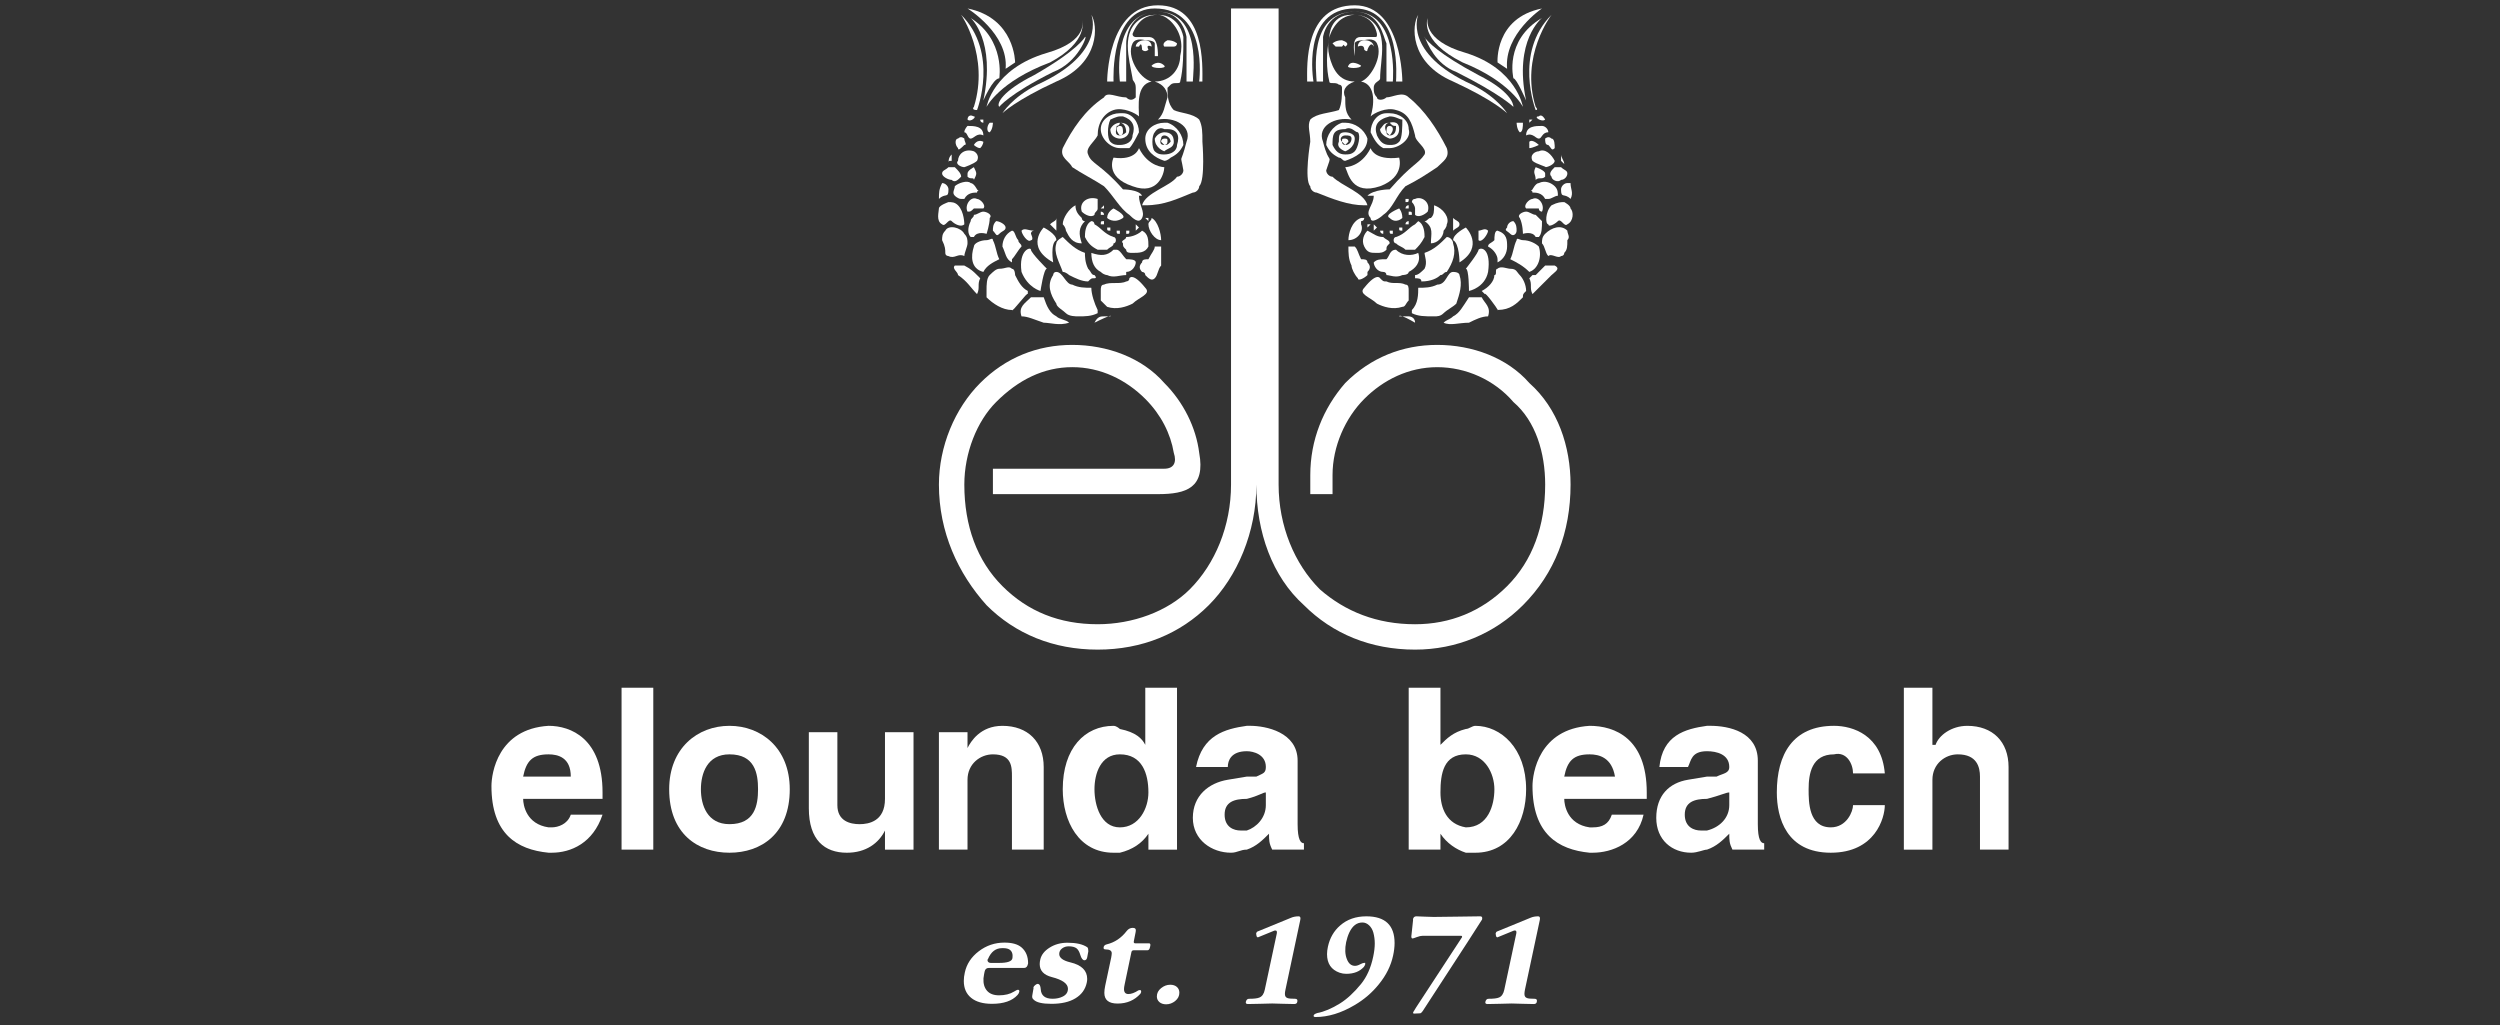 <?xml version="1.0" encoding="utf-8"?>
<!-- Generator: Adobe Illustrator 17.0.0, SVG Export Plug-In . SVG Version: 6.00 Build 0)  -->
<!DOCTYPE svg PUBLIC "-//W3C//DTD SVG 1.1//EN" "http://www.w3.org/Graphics/SVG/1.1/DTD/svg11.dtd">
<svg version="1.1" id="Layer_1" xmlns="http://www.w3.org/2000/svg" xmlns:xlink="http://www.w3.org/1999/xlink" x="0px" y="0px"
	 width="250px" height="102.5px" viewBox="0 0 250 102.5" enable-background="new 0 0 250 102.5" xml:space="preserve">
<rect x="0" y="0" width="250" height="102.5" fill="#333333" stroke="none"/>
<g>
	<path fill="#FFFFFF" d="M54.857,85.272h0.317c1.904,0,4.125-0.947,5.079-3.805h-3.174c-0.319,0.951-1.271,1.269-1.904,1.269h-0.317
		c-2.223-0.318-2.543-2.22-2.543-2.851h2.543h5.396v-0.642c0-5.397-3.174-6.661-5.396-6.661c-5.082,0.315-5.713,4.76-5.713,6.026
		C49.144,83.374,51.677,84.963,54.857,85.272z M54.857,75.435c0.95,0,2.221,0.319,2.221,2.224h-2.221h-2.543
		C52.634,76.068,53.268,75.435,54.857,75.435z"/>
	<rect x="62.156" y="68.773" fill="#FFFFFF" width="3.173" height="16.189"/>
	<path fill="#FFFFFF" d="M72.944,72.583c-3.171,0-6.026,2.219-6.026,6.344c0,4.446,2.854,6.345,6.026,6.345
		c3.177,0,6.032-1.899,6.032-6.345C78.975,74.801,76.121,72.583,72.944,72.583z M72.944,82.416c-2.222,0-2.854-1.904-2.854-3.489
		s0.632-3.492,2.854-3.492c2.542,0,2.86,1.907,2.86,3.492C75.804,80.513,75.485,82.416,72.944,82.416z"/>
	<path fill="#FFFFFF" d="M88.498,79.886c0,2.219-1.587,2.532-2.538,2.532c-0.953,0-2.223-0.313-2.223-1.901v-7.299h-2.854v7.614
		c0,3.176,1.584,4.441,3.804,4.441c1.905,0,3.179-0.947,3.811-2.22v1.911h2.854V73.217h-2.854L88.498,79.886L88.498,79.886z"/>
	<path fill="#FFFFFF" d="M93.891,73.217v11.745h2.86v-6.986c0-1.588,1.27-2.541,2.539-2.541c1.904,0,1.904,1.268,1.904,2.224v7.304
		h3.176v-8.259c0-2.536-1.589-4.12-4.127-4.12c-2.222,0-3.174,1.584-3.492,2.219v-1.584h-2.86
		C93.891,73.219,93.891,73.217,93.891,73.217z"/>
	<path fill="#FFFFFF" d="M114.528,74.486c-0.321-0.639-0.953-1.268-2.542-1.587c0,0-0.32-0.315-0.633-0.315
		c-2.86,0-5.078,2.219-5.078,6.344c0,3.178,1.582,6.345,5.078,6.345h0.633c1.268-0.31,2.22-0.947,2.855-1.901v1.592h2.86V68.772
		h-3.173C114.528,68.772,114.528,74.486,114.528,74.486z M111.986,82.737c-1.907,0-2.539-2.22-2.539-3.81
		c0-1.585,0.632-3.492,2.539-3.492c2.22,0,2.855,1.907,2.855,3.808C114.841,80.832,113.897,82.737,111.986,82.737z"/>
	<path fill="#FFFFFF" d="M125.637,77.659h-0.954l-1.903,0.316c-1.906,0.316-3.496,1.589-3.496,3.811
		c0,2.221,1.907,3.486,3.816,3.486c0.631,0,0.945-0.31,1.583-0.31c0.954-0.324,1.583-0.955,2.219-1.592c0,0.637,0,0.955,0.319,1.592
		h3.173v-0.637c-0.313,0-0.633-0.318-0.633-1.908v-6.351c0-2.852-3.176-3.485-4.761-3.485h-0.316
		c-2.221,0.315-4.443,0.948-5.08,4.12h3.177c0-0.636,0.32-1.579,1.903-1.579c0.635,0,1.901,0.311,1.901,1.579
		C126.584,77.342,126.266,77.342,125.637,77.659z M126.584,80.513c0,1.274-0.946,2.224-1.901,2.538h-0.638
		c-0.634,0-1.583-0.314-1.583-1.583s0.949-1.582,2.221-1.582c1.266-0.322,1.583-0.642,1.901-0.642V80.513z"/>
	<path fill="#FFFFFF" d="M140.869,68.772v16.191h3.176v-1.589c0.634,0.952,1.586,1.589,2.54,1.899h0.948
		c3.495,0,5.079-3.167,5.079-6.345c0-4.126-2.542-6.344-5.079-6.344c-0.317,0-0.636,0.315-0.948,0.315
		c-1.274,0.319-1.906,0.948-2.54,1.587v-5.714C144.045,68.772,140.869,68.772,140.869,68.772z M146.585,75.435
		c1.902,0,2.854,1.907,2.854,3.492c0,1.59-0.631,3.81-2.854,3.81c-1.906-0.318-2.54-1.905-2.54-3.493
		C144.045,77.342,144.36,75.435,146.585,75.435z"/>
	<path fill="#FFFFFF" d="M164.356,81.468h-3.174c-0.317,0.951-0.948,1.269-1.907,1.269h-0.315c-2.224-0.318-2.535-2.22-2.535-2.851
		h2.535h5.715v-0.642c0-5.397-3.176-6.661-5.715-6.661c-5.077,0.315-5.711,4.76-5.711,6.026c0,4.764,2.54,6.354,5.711,6.663h0.315
		C161.182,85.272,163.719,84.326,164.356,81.468z M158.959,75.435c0.954,0,2.223,0.319,2.539,2.224h-2.539h-2.535
		C156.736,76.068,157.375,75.435,158.959,75.435z"/>
	<path fill="#FFFFFF" d="M171.658,77.659h-0.956l-1.902,0.316c-1.904,0.316-3.174,1.589-3.174,3.811
		c0,2.221,1.587,3.486,3.493,3.486c0.637,0,1.266-0.31,1.583-0.31c0.956-0.324,1.593-0.955,2.226-1.592c0,0.637,0,0.955,0.314,1.592
		h3.177v-0.637c-0.321,0-0.637-0.318-0.637-1.908v-6.351c0-2.852-2.855-3.485-4.761-3.485h-0.32
		c-2.225,0.315-4.443,0.948-4.763,4.12h2.861c0.319-0.636,0.319-1.579,1.902-1.579c0.956,0,2.226,0.311,2.226,1.579
		C172.928,77.342,172.295,77.342,171.658,77.659z M172.928,80.513c0,1.274-0.951,2.224-2.226,2.538h-0.633
		c-0.632,0-1.592-0.314-1.592-1.583s0.959-1.582,2.225-1.582c1.275-0.322,1.906-0.642,2.226-0.642L172.928,80.513L172.928,80.513z"
		/>
	<path fill="#FFFFFF" d="M183.403,75.435c1.263-0.311,1.901,0.953,1.901,1.907h3.177c-0.319-3.809-3.177-4.76-5.079-4.76
		c-4.124,0-5.72,2.853-5.72,6.661c0,2.543,0.956,6.029,5.398,6.029c4.444,0,5.401-3.486,5.401-4.76h-3.177
		c0,0.635-0.638,2.224-2.224,2.224c-2.219,0-2.219-2.538-2.219-3.81C180.862,77.342,181.182,75.435,183.403,75.435z"/>
	<path fill="#FFFFFF" d="M193.242,77.976c0-1.588,1.264-2.541,2.536-2.541c1.908,0,2.22,1.268,2.22,2.224v7.304h2.858v-8.259
		c0-2.536-1.589-4.12-4.125-4.12c-1.585,0-2.855,0.948-3.174,1.903h-0.316v-5.714h-2.856v16.191h2.856L193.242,77.976
		L193.242,77.976z"/>
	<path fill="#FFFFFF" d="M115.477,0.847c5.398,0,4.442,7.303,4.442,7.303h0.32c0-1.589,0.318-7.619-4.445-7.619
		c-5.079,0-5.079,7.619-5.079,7.619h0.638C111.353,7.832,111.037,0.847,115.477,0.847z"/>
	<path fill="#FFFFFF" d="M119.284,8.15c0-0.636,0.955-6.982-3.488-6.982c2.54,0,2.855,2.536,2.855,2.536V8.15H119.284z"/>
	<path fill="#FFFFFF" d="M111.987,8.15h0.632V4.34c0-0.545,0.247-2.473,2.109-3.018C111.203,2.305,111.987,8.15,111.987,8.15z"/>
	<path fill="#FFFFFF" d="M115.796,1.167c-0.334,0-0.632,0.041-0.911,0.105C115.157,1.208,115.456,1.167,115.796,1.167z"/>
	<path fill="#FFFFFF" d="M114.885,1.272c-0.056,0.014-0.103,0.033-0.157,0.049C114.782,1.307,114.829,1.286,114.885,1.272z"/>
	<path fill="#FFFFFF" d="M118.019,5.611c0,1.269-0.955,2.542-2.542,2.542c0.953,0.314,1.271,0.95,1.271,1.585
		c-0.318,0.949-0.318,1.586-0.951,2.221c1.583-0.319,3.487,0.634,2.855,2.219c-0.632,2.54-0.632,0.953-0.314,2.855
		c0,0.321-0.318,0.637-0.636,0.637c-0.637,0.954-3.173,1.588-3.494,2.859h0.321c1.902,0,3.173-0.635,4.755-1.271
		c0.321,0,0.637-0.32,0.637-0.634c0.636-0.632,0.32-4.446,0.32-4.446c0-0.949,0-1.585-0.32-2.219
		c-0.637-0.635-1.901-0.635-2.541-0.953c-0.632-0.633-0.632-1.585-0.632-2.223l0.316-0.316c0.315-0.314,0.955,0,0.955-0.314
		c0.318-1.273,0.318-2.86,0.318-4.449c0,0-0.318-2.223-2.541-2.223c0.633,0,1.267,0.639,1.267,0.639
		C118.019,3.069,118.337,4.34,118.019,5.611z"/>
	<path fill="#FFFFFF" d="M106.275,14.812c-0.32,0.952,0.636,1.271,0.952,1.905c0.951,0.636,2.222,1.275,3.173,1.907
		c0.953,0.951,1.586,2.223,2.538,2.86c0.317,0.313,0.959,0.947,1.269,0.313c0.321-0.633-0.31-1.267-0.31-2.222h0.31
		c-0.31-0.637-1.907-0.637-1.907-0.637c-2.222-2.537-3.166-2.537-3.486-3.488c-0.32-0.637,0.635-1.272,0.952-1.907
		c0-1.269,0.635-2.219,1.588-2.537c0.947-0.319,2.222,0.318,2.543,0.634c0-0.953-0.321-3.173,1.262-3.486
		c-1.262-0.32-2.539-2.542-1.904-3.812c0.32-0.636,1.273-0.318,1.273-0.318c0.949,0,0.949,0.318,0.949,0.318v1.271h0.32
		c0-1.907-0.638-1.907-0.955-1.907h-1.267c0,0-0.32,0-0.32-0.315c0.642-1.589,1.587-1.907,2.542-1.907c-0.638,0-0.955,0-1.59,0.318
		c-2.22,1.27-1.269,4.128-0.952,6.033c0,0.32,0.32,0.32,0.32,0.95V9.74c-0.32,0.315-0.637,0.315-0.955,0
		c-0.953,0-1.904-0.634-2.22,0C108.493,11.005,107.227,12.912,106.275,14.812z"/>
	<path fill="#FFFFFF" d="M115.159,6.561c0,0.319,1.589,0.319,1.271,0C115.796,5.927,115.159,6.561,115.159,6.561z"/>
	<path fill="#FFFFFF" d="M115.158,4.658c0-0.634-0.631-0.634-0.631-0.634c-0.953,0-0.953,0.634-0.953,0.634h0.322
		c0.31-0.634,0.31,0.316,0.31,0.316c0.321,0.316,0.635,0,0.635,0C114.528,4.34,115.158,4.658,115.158,4.658z"/>
	<path fill="#FFFFFF" d="M116.43,4.658h0.318h0.632c0.321,0,0.321-0.318,0.321-0.318s-0.321-0.316-0.953-0.316
		C116.115,4.34,116.43,4.658,116.43,4.658z"/>
	<path fill="#FFFFFF" d="M116.43,16.083c0.318,0,0.633-0.318,0.633-0.318c0.638-0.319,0.956-0.635,1.274-1.267
		c0-0.954-0.636-1.905-1.589-2.224h-0.318c-0.953,0-1.902,0.639-1.902,1.589C114.528,15.13,115.477,15.765,116.43,16.083z
		 M115.477,13.228c0,0,0.32-0.636,0.953-0.315h0.318c0.953,0,1.271,0.631,0.953,1.585c0,0.633-0.638,0.948-1.271,0.948
		c-0.314,0-0.633,0-0.953-0.315C115.158,14.812,115.158,13.543,115.477,13.228z"/>
	<path fill="#FFFFFF" d="M116.43,15.13c0.318-0.318,0.95-0.318,0.95-0.953c0-0.634-0.317-0.949-0.95-0.949c0,0-0.633,0-0.953,0.632
		C115.477,14.812,116.43,15.13,116.43,15.13z M116.115,13.86c0-0.317,0.314-0.317,0.314-0.317c0.318,0,0.633,0.317,0.633,0.634
		c-0.315,0.32-0.315,0.32-0.632,0.32l0,0l0,0h-0.001C115.796,14.497,116.115,13.86,116.115,13.86z"/>
	<path fill="#FFFFFF" d="M116.748,14.177c0-0.317,0-0.317-0.317-0.317c0,0-0.317,0-0.317,0.317l0.317,0.32l0,0
		C116.748,14.497,116.748,14.177,116.748,14.177z"/>
	<path fill="#FFFFFF" d="M112.937,14.812c0.317-0.315,0.637-0.952,0.959-1.585c0-0.955-0.643-1.905-1.599-1.905h-0.311
		c-0.95,0-1.909,0.635-1.909,1.589c0,0.948,0.959,1.9,1.909,1.9h0.951V14.812z M111.037,14.177c-0.321-0.317-0.321-1.583,0-2.219
		c0,0,0.63-0.317,0.95-0.317h0.311c0.956,0.317,1.277,0.953,0.956,1.902c0,0.634-0.635,0.954-1.267,0.954
		C111.667,14.497,111.352,14.497,111.037,14.177z"/>
	<path fill="#FFFFFF" d="M112.937,12.912c0-0.32-0.318-0.639-0.951-0.639c0.311,0,0.632,0.319,0.632,0.955
		c-0.321,0.315-0.632,0.315-0.632,0.315c-0.633,0-0.32-0.631-0.32-0.951c0,0,0.32,0,0.32-0.319c0,0-0.633,0-0.951,0.639
		c0,0.95,0.951,0.95,0.951,0.95S112.937,13.862,112.937,12.912z"/>
	<path fill="#FFFFFF" d="M112.298,13.228c0-0.315,0-0.636-0.311-0.636c0,0-0.32,0-0.32,0.32c0,0.315,0.32,0.631,0.32,0.631
		C112.298,13.543,112.298,13.228,112.298,13.228z"/>
	<path fill="#FFFFFF" d="M113.255,18.623c2.542,0.951,3.175-1.27,3.175-1.907c0,0-1.589,0-2.533-1.905c0,0-0.322,1.271-2.543,0.952
		C111.353,15.765,110.4,17.669,113.255,18.623z"/>
	<path fill="#FFFFFF" d="M111.353,20.845c0,0-0.638,0.318-0.638,0.951c0,0,0.638,0.635,1.584,0
		C112.618,21.484,111.353,20.845,111.353,20.845z"/>
	<path fill="#FFFFFF" d="M115.159,21.796c0,0.318-0.317,0.318-0.317,0.635c0,0.635,0.635,1.586,1.273,1.586
		C116.114,23.383,115.795,22.114,115.159,21.796z"/>
	<path fill="#FFFFFF" d="M108.178,21.163c0.316,0.321,0.956,0.633,1.27,0.321c0-0.321,0.318-0.321,0.318-0.639V20.21v-0.315
		C108.814,19.574,107.858,20.21,108.178,21.163z"/>
	<path fill="#FFFFFF" d="M106.275,22.431c0.316,0.32,0.316,0.636,0.316,0.636c0.321,0.635,0.636,1.267,1.587,1.267
		c-0.32-0.949-0.32-1.583,0.317-2.22c-0.317,0-0.317-0.318-0.317-0.318c-0.32-0.313-0.633-0.633-0.633-1.267
		C106.912,20.847,106.275,21.796,106.275,22.431z"/>
	<path fill="#FFFFFF" d="M109.134,22.114c-0.64,0.318-0.64,1.269-0.64,1.587c0.32,0.635,0.64,0.952,1.271,1.27h0.951
		c0.32-0.318,0.638-0.318,0.638-0.636c0.314,0,0.314-0.635,0-0.635c-0.954-0.318-1.276-0.951-1.906-1.269
		C109.447,22.432,109.447,22.114,109.134,22.114z"/>
	<path fill="#FFFFFF" d="M112.298,24.334c0,0.32,0,0.32,0.321,0.637c0,0.317,0.318,0.317,0.635,0.317c0.643,0,1.274,0,1.587-0.635
		c0-0.637,0-1.271-0.634-1.587c-0.311,0.316-0.954,0.635-1.589,0.635C112.619,24.017,111.987,24.017,112.298,24.334z"/>
	<path fill="#FFFFFF" d="M115.476,27.827c0.318-0.318,0.318-0.953,0.638-1.27v-1.902h-0.638c0,0.318-0.317,0.635-0.635,1.268
		c-0.314,0-0.634,0-0.634,0.317c-0.311,0.317-0.311,0.634,0,0.953c0,0,0.32,0,0.32,0.315
		C114.842,27.827,115.159,28.146,115.476,27.827z"/>
	<path fill="#FFFFFF" d="M109.134,25.289c0,0.951,0.313,1.585,0.944,1.904c0.322,0.315,0.638,0.315,0.638,0.315
		c0.637,0.318,1.271,0,1.904,0v-0.315c0.635,0,0.955-0.636,0.955-0.953s-0.636-0.317-0.955-0.317
		c-0.32-0.316-0.633-0.951-0.952-0.951h-0.315C110.716,25.606,110.078,25.606,109.134,25.289z"/>
	<path fill="#FFFFFF" d="M113.255,30.365c0.642-0.636,1.904-0.953,1.273-1.585c-1.273-1.587-1.59-0.953-1.59-0.953
		c0,0.319-0.319,0.319-0.319,0.319c-0.632,0.316-1.582,0-2.219,0.316c-0.322,0-0.322,0.318-0.322,0.636v0.951
		c0.322,0.317,0.638,0.636,0.638,0.636C111.667,31,112.618,30.683,113.255,30.365z"/>
	<path fill="#FFFFFF" d="M105.637,24.334c-0.317,0.955,0.317,1.908,0.637,2.858c0.315,0,0.637,0.315,0.637,0.315
		c0.633,0.318,1.266,0.637,1.902,0.637c0.32-0.319,0.32-0.319,0.633-0.319c0.318,0,0-0.318,0-0.318
		c-0.314,0-0.314-0.315-0.633-0.635c-0.32-0.632-0.32-1.267-0.32-1.585c-0.949-0.317-1.582-0.955-2.219-1.587
		C106.275,23.701,105.637,24.017,105.637,24.334z"/>
	<path fill="#FFFFFF" d="M103.415,23.066c-0.633,0-0.952-0.315-1.263,0c0,0.317,0.63,1.27,0.944,0.951c0.32,0,0-0.634,0-0.634
		C103.096,23.066,103.415,23.066,103.415,23.066z"/>
	<path fill="#FFFFFF" d="M109.765,31.318V31c-0.317-0.635-0.632-1.588-0.632-2.223c-0.639,0-1.275,0-1.907-0.316
		c-0.637,0-0.951-1.268-1.589-1.268c-0.319,0-0.319,0.315-0.319,0.315c-0.632,0.953-0.314,1.904,0.319,2.857
		c0,0.318,0.638,0.635,0.952,0.953c0.321,0.318,0.956,0.318,1.268,0.318C108.494,31.636,109.133,31.636,109.765,31.318z"/>
	<path fill="#FFFFFF" d="M104.371,32.271c0.633,0,1.584,0.315,2.541,0c-0.321-0.317-0.957-0.317-1.274-0.635
		c-0.634-0.317-0.951-0.953-1.267-1.907h-0.321h-0.954c-0.635,0.636-1.266,0.954-0.945,1.907
		C102.781,31.636,103.415,31.954,104.371,32.271z"/>
	<path fill="#FFFFFF" d="M102.782,29.412v-0.315c-0.63-0.317-0.952-0.955-1.271-1.589c0,0,0-0.631-0.316-0.631
		c-0.318-0.321-0.635,0-1.267,0c-0.316,0-0.638,0.316-0.958,0.631c-0.316,0.318-0.316,0.953-0.316,1.589v0.635
		c0.635,0.633,1.587,1.268,2.54,1.268C101.195,31.318,102.782,29.097,102.782,29.412z"/>
	<path fill="#FFFFFF" d="M105.004,22.432c0.314,0.318,0.314,0.318,0.633,0.633v-1.27C105.637,22.114,105.318,22.114,105.004,22.432z
		"/>
	<path fill="#FFFFFF" d="M110.399,31.636c-0.321,0-0.633,0-0.952,0.635c0,0,0.934-0.466,1.383-0.635H110.399z"/>
	<path fill="#FFFFFF" d="M110.83,31.636h0.207C111.13,31.542,111.019,31.565,110.83,31.636z"/>
	<path fill="#FFFFFF" d="M101.195,23.066c-0.635,0.317-0.952,0.951-0.952,1.588c0.317,0.635,0.317,1.268,0.952,1.586v-0.317
		c0.315-0.316,0.635-0.951,0.956-1.268c0-0.318-0.321-0.318-0.321-0.637C101.51,23.701,101.51,23.066,101.195,23.066z"/>
	<path fill="#FFFFFF" d="M99.612,22.114c-0.322,0.317-0.322,0.637-0.322,0.952c0.322,0.317,0.322,0.636,0.638,0.317
		c0.314-0.317,0.632-0.317,0.632-0.632C100.56,22.431,99.928,22.114,99.612,22.114z"/>
	<path fill="#FFFFFF" d="M97.39,21.484c0,0.313-0.321,0.313-0.321,0.631c-0.317,0.637-0.317,1.269,0,1.587h0.321
		c0.314-0.636,1.266-0.318,1.266-0.318s0.317-0.952,0.317-1.587c0.318-0.313-0.317-0.633-0.637-0.633
		C98.021,21.163,97.703,21.484,97.39,21.484z"/>
	<path fill="#FFFFFF" d="M99.928,25.922c-0.315-0.633-0.315-1.268-0.638-1.905c0-0.315-0.318,0-0.635,0
		c-0.634,0-1.266,0.319-1.266,0.637c-0.321,0.952-0.321,2.223,0.945,2.539C98.655,26.556,99.29,26.24,99.928,25.922z"/>
	<path fill="#FFFFFF" d="M94.53,23.066c-0.319,0.317-0.319,0.636-0.319,0.951c0.319,0.637,0.319,0.955,0.319,1.272
		s0.318,0.317,0.318,0.317c0.633,0.316,0.953-0.317,1.585,0c0-0.317,0.318-0.952,0.318-1.272c0-0.317,0-0.633-0.318-0.951
		C96.114,22.751,94.848,22.431,94.53,23.066z"/>
	<path fill="#FFFFFF" d="M95.481,26.556c-0.313,0.321,0.321,0.636,0.321,0.952c0.95,0.637,1.267,1.271,1.902,1.904
		c0.318-0.632,0-0.951,0.318-1.585l-0.318-0.318c-0.314-0.315-0.635-0.631-1.27-0.952L95.481,26.556L95.481,26.556z"/>
	<path fill="#FFFFFF" d="M94.211,22.431c0.32,0.32,0.637-0.635,0.957-0.317c0.313,0.317,0.946,0.637,1.265,0.317
		c0,0,0-1.268-0.632-1.902c-0.321-0.319-0.633-0.319-0.954-0.319c0,0-0.956,0.319-0.956,0.637
		C93.891,21.163,93.578,22.114,94.211,22.431z"/>
	<path fill="#FFFFFF" d="M97.703,19.894c-0.635-0.32-1.271,0.635-0.952,1.269c0.318,0,0.318,0,0.638-0.318h0.947
		C98.654,20.529,98.021,19.894,97.703,19.894z"/>
	<path fill="#FFFFFF" d="M95.481,19.574c0,0,0.32,0.32,0.634,0.32h0.318c0.319-0.637,0.955-0.637,1.271-0.637
		c0-0.318,0.316,0,0-0.318c0,0-0.316-0.632-0.636-0.632c-0.316-0.316-1.267,0-1.587,0.316C95.481,18.94,95.167,19.257,95.481,19.574
		z"/>
	<path fill="#FFFFFF" d="M94.848,18.94c0-0.316-0.318-0.632-0.637-0.632c-0.318,0.632-0.318,0.95-0.318,1.585
		C94.53,19.257,94.848,19.892,94.848,18.94z"/>
	<path fill="#FFFFFF" d="M95.168,17.99c0.312,0.318,0.633,0,0.947-0.32c0-0.316-0.314-0.637-0.635-0.952h-0.632
		c-0.318,0.315-0.637,0.315-0.637,0.636C94.21,17.669,94.848,17.99,95.168,17.99z"/>
	<path fill="#FFFFFF" d="M96.752,17.353v0.316c0.317,0.323,0.637,0,0.637,0.323c0.314-0.639,0.314-0.639,0-1.275
		C97.389,16.717,96.752,17.032,96.752,17.353z"/>
	<path fill="#FFFFFF" d="M95.801,16.083c-0.321,0.317,0.313,0.634,0.632,0.634c0,0,0.956-0.317,1.27-0.634
		c0.318-0.637-0.314-0.953-0.314-0.953C96.433,14.812,95.801,15.446,95.801,16.083z"/>
	<path fill="#FFFFFF" d="M97.389,14.497c0,0,0.314,0.315,0.632,0.315c0.314-0.315,0.314-0.635,0.314-0.635
		C97.703,13.86,97.389,14.497,97.389,14.497z"/>
	<path fill="#FFFFFF" d="M96.433,14.497c0.318,0,0-0.32,0-0.638c0,0-0.319-0.317-0.632,0c-0.321,0-0.321,0.638,0,0.952
		C95.801,15.13,96.114,14.812,96.433,14.497z"/>
	<path fill="#FFFFFF" d="M95.168,16.083v-0.318v-0.319c-0.32,0.319-0.32,0.637-0.32,0.955
		C94.848,16.083,94.848,16.083,95.168,16.083z"/>
	<path fill="#FFFFFF" d="M96.433,13.228c0.318,0,0.318,0.632,0.636,0.632c0.32,0,0.635-0.632,1.267-0.317
		c0-0.951-0.947-0.951-1.585-0.951C96.751,12.592,96.433,12.912,96.433,13.228z"/>
	<path fill="#FFFFFF" d="M102.152,27.193c0.63,1.587,1.898,1.904,1.898,1.904s0.32-2.223,0.636-2.223c0,0-1.59-1.585-1.59-1.902
		C103.096,24.654,101.831,24.972,102.152,27.193z"/>
	<path fill="#FFFFFF" d="M105.318,26.24c0,0-0.314-1.904,0.319-2.223c0-0.634-1.267-1.266-1.267-1.266S102.463,24.654,105.318,26.24
		z"/>
	<polygon fill="#FFFFFF" points="110.4,20.529 110.078,20.845 110.4,20.845 	"/>
	<path fill="#FFFFFF" d="M110.078,21.484h0.322c0-0.321-0.322-0.321-0.322-0.321V21.484z"/>
	<path fill="#FFFFFF" d="M110.4,22.431v-0.317c-0.322,0-0.322,0-0.322,0.317H110.4z"/>
	<path fill="#FFFFFF" d="M111.037,23.066v-0.315h-0.321C110.716,23.066,110.716,23.066,111.037,23.066z"/>
	<path fill="#FFFFFF" d="M111.987,23.383v-0.317h-0.32C111.667,23.383,111.667,23.383,111.987,23.383z"/>
	<path fill="#FFFFFF" d="M112.619,23.066v0.317c0.318,0,0.318,0,0.318-0.317H112.619z"/>
	<polygon fill="#FFFFFF" points="113.575,22.751 113.575,23.066 113.897,22.751 113.575,22.432 	"/>
	<polygon fill="#FFFFFF" points="114.842,22.114 114.842,21.796 114.528,21.796 	"/>
	<path fill="#FFFFFF" d="M97.389,11.639c-0.637-0.316-0.637,0.319-0.637,0.319C97.069,12.273,97.703,11.639,97.389,11.639z"/>
	<path fill="#FFFFFF" d="M98.334,11.958H98.02c0,0.315,0.314,0.315,0.314,0.315V11.958z"/>
	<path fill="#FFFFFF" d="M98.971,13.228c0.32-0.315,0.32-0.955,0.32-0.955h-0.32C98.655,12.592,98.655,13.228,98.971,13.228z"/>
	<path fill="#FFFFFF" d="M97.39,10.685c0,0-0.32,0.32,0.314,0.32c0,0,2.225-5.712-1.589-9.524
		C96.114,1.481,98.972,5.611,97.39,10.685z"/>
	<path fill="#FFFFFF" d="M99.929,7.832c0,0,0.632-3.808-2.86-6.033c0,0,2.544,2.225,1.267,8.251
		C98.336,10.05,99.29,7.832,99.929,7.832z"/>
	<path fill="#FFFFFF" d="M100.562,6.88l0.949-0.635c0,0,0-4.446-4.759-5.398C96.752,0.847,100.877,3.388,100.562,6.88z"/>
	<path fill="#FFFFFF" d="M98.655,10.686c0,0,1.273-2.536,6.348-4.441c3.873-2.082,3.274-4.168,3.184-4.42
		c0.089,0.249,0.668,2.279-3.501,3.468C99.29,6.88,98.655,10.686,98.655,10.686z"/>
	<path fill="#FFFFFF" d="M108.188,1.825c-0.006-0.017-0.01-0.026-0.01-0.026S108.182,1.808,108.188,1.825z"/>
	<path fill="#FFFFFF" d="M103.415,7.51c-3.172,1.592-3.802,2.862-3.488,3.174c0,0,0.949-1.264,5.392-3.487
		c2.538-0.953,3.494-3.81,3.174-3.494C108.494,3.704,107.858,4.975,103.415,7.51z"/>
	<path fill="#FFFFFF" d="M103.735,8.468c-2.541,1.269-3.492,2.855-3.492,2.855s1.267-1.273,5.394-3.173
		c4.441-1.905,4.128-5.716,3.496-6.668C109.134,1.481,110.716,5.293,103.735,8.468z"/>
	<path fill="#FFFFFF" d="M131.345,8.15c0,0-1.263-7.303,4.132-7.303c4.757,0,4.127,6.986,4.127,7.303h0.63c0,0,0-7.619-4.757-7.619
		c-5.081,0-4.763,6.03-4.763,7.619H131.345z"/>
	<path fill="#FFFFFF" d="M131.663,8.15h0.642V3.704c0,0,0.317-2.536,3.173-2.536C130.711,1.167,131.663,7.514,131.663,8.15z"/>
	<path fill="#FFFFFF" d="M139.283,8.15c0,0,0.631-6.982-3.806-6.982c2.533,0,2.849,2.536,3.169,3.173v3.81L139.283,8.15
		L139.283,8.15z"/>
	<path fill="#FFFFFF" d="M132.934,3.704c-0.313,1.589-0.313,3.176,0,4.449c0,0.314,0.631,0,0.954,0.314
		c0.314,0,0.314,0.316,0.314,0.316c0,0.638,0,1.59-0.314,2.223c-0.954,0.318-2.225,0.318-2.861,0.953c-0.315,0.634,0,1.27,0,2.219
		c0,0-0.631,3.815,0,4.446c0,0.314,0.318,0.634,0.636,0.634c1.589,0.637,3.178,1.271,4.763,1.271h0.318
		c-0.318-1.271-2.542-1.905-3.492-2.859c-0.318,0-0.631-0.316-0.631-0.637c0.631-1.902,0.313-0.315-0.318-2.855
		c-0.64-1.585,1.262-2.538,2.851-2.219c-0.631-0.635-0.631-1.272-0.631-2.221c-0.321-0.634,0-1.271,0.951-1.585
		c-1.587,0-2.223-1.273-2.54-2.542c-0.313-1.271,0-2.542,0.954-3.491c0,0,0.628-0.625,1.564-0.635
		c-0.093-0.002-0.187-0.004-0.297-0.004C132.934,1.481,132.934,3.704,132.934,3.704z"/>
	<path fill="#FFFFFF" d="M135.771,1.504c-0.048-0.007-0.088-0.009-0.133-0.012C135.683,1.494,135.727,1.5,135.771,1.504z"/>
	<path fill="#FFFFFF" d="M135.638,1.492c-0.029-0.002-0.059-0.005-0.092-0.006C135.575,1.486,135.607,1.489,135.638,1.492z"/>
	<path fill="#FFFFFF" d="M138.646,9.737c-0.32,0.315-0.95,0.315-0.95,0c-0.321-0.317-0.321-0.634-0.321-0.955
		c0-0.63,0.637-0.63,0.637-0.95c0-1.905,0.957-4.763-1.268-6.033c-0.394-0.197-0.671-0.267-0.972-0.295
		c0.671,0.092,1.648,0.516,1.924,1.884c0,0.315,0,0.315-0.321,0.315h-1.268c-0.318,0-0.952,0-0.632,1.907V4.34
		c0,0,0-0.318,0.951-0.318c0,0,0.949-0.318,1.27,0.318c0.63,1.271-0.633,3.492-1.589,3.812c1.589,0.314,1.268,2.533,0.956,3.486
		c0.312-0.316,1.583-0.953,2.542-0.634c1.264,0.318,1.582,1.268,1.902,2.537c0,0.635,1.264,1.27,0.949,1.907
		c-0.633,0.951-1.269,0.951-3.487,3.488c0,0-1.594,0-2.225,0.637h0.631c0,0.955-0.949,1.589-0.312,2.222
		c0,0.635,0.949,0,1.263-0.313c0.958-0.637,1.278-1.909,2.223-2.86c1.274-0.632,2.223-1.27,3.178-1.907
		c0.633-0.634,1.264-0.952,0.952-1.905c-0.952-1.9-2.224-3.807-3.811-5.075C140.235,9.103,139.284,9.737,138.646,9.737z"/>
	<path fill="#FFFFFF" d="M135.451,1.485c0.031,0.001,0.066,0.001,0.095,0.001c-0.023,0-0.05-0.005-0.072-0.005
		C135.466,1.481,135.461,1.485,135.451,1.485z"/>
	<path fill="#FFFFFF" d="M134.841,6.561c-0.317,0.319,1.266,0.319,1.266,0C136.107,6.561,135.154,5.927,134.841,6.561z"/>
	<path fill="#FFFFFF" d="M136.426,4.975c0,0,0.32,0.316,0.32,0c0,0,0.317-0.951,0.629-0.316c0,0,0-0.634-0.949-0.634
		c0,0-0.637,0-0.637,0.634C135.789,4.658,136.426,4.34,136.426,4.975z"/>
	<path fill="#FFFFFF" d="M133.565,4.658h0.637c0.08-0.079,0.122-0.139,0.138-0.184l0.184,0.184c0,0,0.63-0.318-0.323-0.634
		c-0.637,0-0.95,0.316-0.95,0.316L133.565,4.658z"/>
	<path fill="#FFFFFF" d="M134.202,12.273c-0.95,0.319-1.581,1.27-1.581,2.224c0.313,0.633,0.631,0.948,1.267,1.267
		c0.314,0,0.314,0.318,0.636,0.318c0.951-0.318,2.22-0.953,2.22-2.223c-0.318-0.948-1.269-1.587-2.22-1.587L134.202,12.273
		L134.202,12.273z M135.789,13.228c0.318,0.315,0,1.585-0.314,1.902c-0.32,0.315-0.633,0.315-0.951,0.315
		c-0.636,0-0.958-0.315-1.271-0.948c0-0.954,0-1.585,1.271-1.585C135.154,12.592,135.474,13.228,135.789,13.228z"/>
	<path fill="#FFFFFF" d="M133.886,14.177c-0.321,0.635,0.638,0.953,0.638,0.953s0.951-0.318,0.951-1.27
		c0-0.632-0.951-0.632-0.951-0.632C133.886,13.228,133.886,13.542,133.886,14.177z M134.524,13.542c0.317,0,0.63,0,0.63,0.318
		c0,0,0,0.638-0.63,0.638c0,0-0.323,0-0.323-0.32C133.886,13.86,134.202,13.542,134.524,13.542z"/>
	<path fill="#FFFFFF" d="M134.524,13.86c-0.323,0-0.323,0-0.323,0.317l0.323,0.32l0.317-0.32
		C134.841,13.86,134.524,13.86,134.524,13.86z"/>
	<path fill="#FFFFFF" d="M138.326,14.812h0.641c0.947,0,2.219-0.95,1.901-1.9c0-0.954-0.955-1.589-1.901-1.589h-0.321
		c-0.95,0-1.583,0.95-1.583,1.905C137.375,13.862,137.696,14.496,138.326,14.812z M138.967,11.639c0.637,0,0.947,0.319,1.267,0.319
		c0,0.634,0,1.904-0.32,2.219c-0.31,0.319-0.63,0.319-0.947,0.319c-0.641,0-0.956-0.319-1.271-0.953
		C137.375,12.592,137.696,11.958,138.967,11.639z"/>
	<path fill="#FFFFFF" d="M138.968,13.862c0,0,0.947,0,0.947-0.95c0-0.954-0.947-0.639-0.947-0.639
		c0.316,0.319,0.316,0.319,0.635,0.319c0,0.32,0,0.951-0.635,0.951c0,0-0.322,0-0.322-0.315c-0.32-0.636,0-0.955,0.322-0.955
		c-0.643,0-0.643,0.319-0.959,0.639C138.009,13.543,138.968,13.862,138.968,13.862z"/>
	<path fill="#FFFFFF" d="M138.968,12.592c-0.322,0-0.322,0.32-0.322,0.636l0.322,0.315c0,0,0.316-0.315,0.316-0.631
		C139.284,12.592,138.968,12.592,138.968,12.592z"/>
	<path fill="#FFFFFF" d="M138.012,18.623c2.535-0.954,1.902-2.859,1.902-2.859c-2.539,0.318-2.852-0.952-2.852-0.952
		c-0.955,1.905-2.538,1.905-2.538,1.905C134.841,17.353,135.154,19.574,138.012,18.623z"/>
	<path fill="#FFFFFF" d="M138.967,21.796c0.637,0.635,1.267,0,1.267,0c0-0.633-0.32-0.951-0.32-0.951S138.326,21.484,138.967,21.796
		z"/>
	<path fill="#FFFFFF" d="M134.841,24.017c0.948,0,1.585-0.951,1.266-1.586v-0.317c0.319,0,0.319-0.318,0.319-0.318h-0.319
		C135.154,22.114,134.841,23.383,134.841,24.017z"/>
	<path fill="#FFFFFF" d="M141.507,19.894c-0.32,0-0.32,0.315-0.32,0.315c0.32,0.319,0.32,0.635,0.32,0.635v0.639
		c0.317,0.313,0.949,0,1.264-0.321C143.091,20.21,142.14,19.574,141.507,19.894z"/>
	<path fill="#FFFFFF" d="M143.408,20.529c0,0.634,0,0.955-0.317,1.267c-0.32,0-0.32,0.318-0.636,0.318
		c0.952,0.637,0.636,1.271,0.636,2.22c0.636,0,1.269-0.633,1.269-1.267c0,0,0.319-0.316,0.319-0.636
		C144.991,21.796,144.36,20.847,143.408,20.529z"/>
	<path fill="#FFFFFF" d="M139.603,24.336c0.311,0.318,0.632,0.318,0.945,0.636h0.957c0.318-0.318,0.634-0.636,0.95-1.27
		c0-0.318,0-1.269-0.632-1.587l-0.318,0.318c-0.637,0.318-0.957,0.951-1.902,1.269C139.283,23.701,139.283,24.336,139.603,24.336z"
		/>
	<path fill="#FFFFFF" d="M136.426,24.654c0.318,0.635,0.637,0.635,1.27,0.635c0.316,0,0.63,0,0.95-0.317
		c0-0.318,0-0.318,0.322-0.637c0-0.317-0.322-0.317-0.643-0.633c-0.63,0-0.951-0.318-1.582-0.635
		C136.426,23.383,136.107,24.017,136.426,24.654z"/>
	<path fill="#FFFFFF" d="M135.154,26.556c0,0.317,0.321,0.952,0.635,1.27c0,0.319,0.637,0,0.957-0.318v-0.315
		c0.316-0.319,0.316-0.636,0-0.953c0-0.317-0.32-0.317-0.639-0.317c-0.318-0.633-0.318-0.951-0.631-1.268h-0.635
		C134.841,25.289,134.841,25.922,135.154,26.556z"/>
	<path fill="#FFFFFF" d="M137.375,26.24c0,0.317,0.321,0.953,0.951,0.953c0.32,0,0.32,0.315,0.32,0.315c0.321,0,0.958,0.318,1.588,0
		c0,0,0.634,0,0.634-0.315c0.638-0.319,1.271-0.953,0.954-1.904c-0.636,0.317-1.588,0.317-2.218-0.317
		c-0.637,0-0.637,0.635-0.958,0.951C138.012,25.922,137.696,25.922,137.375,26.24z"/>
	<path fill="#FFFFFF" d="M137.696,30.365c0.63,0.318,1.587,0.635,2.539,0.318c0.313,0,0.313-0.318,0.633-0.636v-0.951
		c0-0.317,0-0.636-0.32-0.636c-0.633-0.316-1.266,0-1.902-0.316c-0.32,0-0.32,0-0.637-0.319c0,0-0.313-0.634-1.583,0.953
		C135.789,29.412,137.063,29.729,137.696,30.365z"/>
	<path fill="#FFFFFF" d="M144.678,23.701c-0.633,0.633-1.27,1.27-2.223,1.587c0,0.317,0.316,0.953,0,1.585
		c-0.316,0.319-0.632,0.635-0.949,0.635v0.318c0.317,0,0.633,0,0.633,0.319c0.951,0,1.587-0.319,1.905-0.637
		c0.316,0,0.316-0.315,0.633-0.315c0.632-0.951,0.952-1.904,0.632-2.858C145.31,24.017,144.991,23.701,144.678,23.701z"/>
	<path fill="#FFFFFF" d="M147.85,23.066v0.317v0.634c0.32,0.319,0.958-0.634,0.958-0.951
		C148.488,22.751,148.17,23.066,147.85,23.066z"/>
	<path fill="#FFFFFF" d="M144.36,31.318c0.318-0.318,0.95-0.635,1.27-0.953c0.319-0.953,0.638-1.904,0.319-2.857
		c0,0,0-0.315-0.639-0.315c-0.632,0-0.632,1.268-1.583,1.268c-0.636,0.316-1.271,0.316-1.904,0.316c0,0.635,0,1.588-0.637,2.223
		v0.318c0.637,0.318,1.269,0.318,2.221,0.318C143.727,31.636,144.045,31.636,144.36,31.318z"/>
	<path fill="#FFFFFF" d="M146.898,32.271c0.633-0.317,1.271-0.635,1.909-0.635c0.313-0.953-0.32-1.271-0.638-1.907h-1.271
		c-0.631,0.954-0.949,1.59-1.588,1.907c-0.319,0.318-0.632,0.318-0.95,0.635C144.991,32.586,145.95,32.271,146.898,32.271z"/>
	<path fill="#FFFFFF" d="M149.782,30.996c-0.01,0.001-0.017,0.004-0.028,0.004C149.796,31.044,149.802,31.034,149.782,30.996z"/>
	<path fill="#FFFFFF" d="M152.612,29.097c0-0.636-0.319-1.27-0.637-1.589c-0.313-0.315-0.313-0.631-0.947-0.631
		c-0.318,0-0.958-0.321-1.274,0c-0.316,0,0,0.631-0.316,0.631c0,0.634-0.631,1.271-1.269,1.589l0.318,0.315
		c0-0.273,1.18,1.346,1.295,1.584c1.253-0.01,1.884-0.636,2.51-1.264C152.293,29.412,152.293,29.412,152.612,29.097z"/>
	<path fill="#FFFFFF" d="M145.95,22.432c0-0.318-0.319-0.318-0.639-0.636v1.27C145.631,22.751,145.95,22.751,145.95,22.432z"/>
	<path fill="#FFFFFF" d="M139.914,31.636h0.342C140.06,31.565,139.914,31.542,139.914,31.636z"/>
	<path fill="#FFFFFF" d="M140.868,31.636h-0.611c0.468,0.168,1.25,0.635,1.25,0.635C141.507,31.636,140.868,31.636,140.868,31.636z"
		/>
	<path fill="#FFFFFF" d="M149.754,23.066c-0.314,0-0.314,0.636-0.314,0.951c-0.319,0.319-0.632,0.319-0.632,0.637
		c0.632,0.318,0.947,0.952,0.947,1.268v0.317c0.636-0.317,0.956-0.951,0.956-1.586C150.71,24.017,150.71,23.383,149.754,23.066z"/>
	<path fill="#FFFFFF" d="M151.659,23.066c0-0.315,0-0.635-0.318-0.952c-0.313,0-0.631,0.317-0.631,0.637
		c-0.32,0.315,0,0.315,0.318,0.632C151.341,23.701,151.659,23.383,151.659,23.066z"/>
	<path fill="#FFFFFF" d="M151.975,21.796c0.318,0.635,0.318,1.587,0.318,1.587s0.956-0.317,1.275,0.318h0.314
		c0.316-0.318,0.316-0.951,0.316-1.587c-0.316-0.318-0.316-0.318-0.63-0.631c-0.319,0-0.637-0.321-0.956-0.321
		C152.293,21.163,151.662,21.484,151.975,21.796z"/>
	<path fill="#FFFFFF" d="M153.882,24.654c-0.314-0.318-0.951-0.637-1.589-0.637c-0.318,0-0.631-0.315-0.631,0
		c-0.319,0.637-0.319,1.272-0.633,1.905c0.633,0.317,1.264,0.634,1.902,1.27C153.882,26.877,154.197,25.606,153.882,24.654z"/>
	<path fill="#FFFFFF" d="M156.104,25.606c0,0,0.32,0,0.32-0.317c0.311-0.317,0.311-0.635,0.311-1.272c0.319-0.315,0-0.634,0-0.951
		c-0.631-0.635-1.584-0.315-2.22,0.317c-0.318,0.318-0.318,0.634-0.318,0.951c0.318,0.32,0.318,0.955,0.636,1.272
		C155.152,25.289,155.789,25.922,156.104,25.606z"/>
	<path fill="#FFFFFF" d="M155.153,27.508c0.318-0.315,0.951-0.631,0.318-0.952h-0.956c-0.318,0.321-0.633,0.636-0.948,0.952h-0.319
		l-0.318,0.318c0.318,0.634,0,0.953,0.318,1.585C153.882,28.78,154.515,28.146,155.153,27.508z"/>
	<path fill="#FFFFFF" d="M157.055,20.847c0-0.318-0.63-0.637-0.63-0.637c-0.32,0-0.637,0-1.271,0.319
		c-0.638,0.634-0.638,1.902-0.32,1.902c0,0.32,0.639,0,0.955-0.317c0.317-0.318,0.637,0.637,0.948,0.317
		C157.375,22.114,157.375,21.163,157.055,20.847z"/>
	<path fill="#FFFFFF" d="M153.881,20.845c0,0.318,0.318,0.318,0.318,0.318c0.317-0.634-0.318-1.589-0.949-1.269
		c-0.319,0-0.957,0.635-0.639,0.951C152.611,20.845,153.881,20.845,153.881,20.845z"/>
	<path fill="#FFFFFF" d="M153.25,19.257c0.318,0,0.95,0,1.266,0.637h0.318c0.32,0,0.639-0.32,0.955-0.32
		c0-0.317,0-0.635-0.316-0.951c-0.319-0.316-0.957-0.632-1.59-0.316c-0.314,0-0.632,0.632-0.632,0.632
		C152.931,19.257,153.25,18.94,153.25,19.257z"/>
	<path fill="#FFFFFF" d="M156.104,18.94c0,0.952,0.32,0.318,0.95,0.952c0.32-0.635,0-0.952,0-1.585h-0.319
		C156.425,18.307,156.104,18.623,156.104,18.94z"/>
	<path fill="#FFFFFF" d="M155.152,17.669c0,0.32,0.639,0.638,0.952,0.32c0.32,0,0.631-0.32,0.631-0.636
		c0-0.321-0.311-0.321-0.631-0.636h-0.632C155.152,17.032,154.833,17.353,155.152,17.669z"/>
	<path fill="#FFFFFF" d="M154.515,17.353c0-0.321-0.948-0.636-0.948-0.636c-0.319,0.636,0,0.636,0,1.275
		c0.314-0.323,0.63,0,0.948-0.323V17.353z"/>
	<path fill="#FFFFFF" d="M155.472,16.083c-0.32-0.637-0.957-1.271-1.592-0.953c-0.313,0-0.95,0.315-0.631,0.953
		c0.318,0.317,1.583,0.634,1.266,0.634C154.833,16.717,155.472,16.4,155.472,16.083z"/>
	<path fill="#FFFFFF" d="M152.931,14.177v0.635c0.319,0,0.95-0.315,0.95-0.315S153.25,13.86,152.931,14.177z"/>
	<path fill="#FFFFFF" d="M154.515,13.86c0,0.317,0,0.638,0.318,0.638c0.32,0.315,0.32,0.633,0.639,0.315
		c0-0.315,0-0.952-0.319-0.952C154.833,13.543,154.515,13.86,154.515,13.86z"/>
	<path fill="#FFFFFF" d="M156.104,15.446v0.319v0.318l0.32,0.317C156.425,16.083,156.104,15.765,156.104,15.446z"/>
	<path fill="#FFFFFF" d="M152.61,13.543c0.639-0.315,0.957,0.317,1.27,0.317c0.318,0,0.318-0.632,0.952-0.632
		c0-0.315-0.318-0.636-0.635-0.636C153.568,12.592,152.61,12.592,152.61,13.543z"/>
	<path fill="#FFFFFF" d="M146.585,26.874c0.312,0,0.312,2.223,0.312,2.223s1.59-0.317,1.911-1.904
		c0.313-2.221-0.638-2.539-0.958-2.221C147.85,25.289,146.585,26.874,146.585,26.874z"/>
	<path fill="#FFFFFF" d="M145.95,26.24c2.538-1.586,0.636-3.489,0.636-3.489s-1.275,0.632-1.275,1.266
		C145.95,24.336,145.95,26.24,145.95,26.24z"/>
	<path fill="#FFFFFF" d="M140.869,19.892h-0.32v0.318C140.869,20.21,140.869,20.21,140.869,19.892z"/>
	<path fill="#FFFFFF" d="M140.869,20.845v-0.316c-0.32,0-0.32,0.316-0.32,0.316H140.869z"/>
	<path fill="#FFFFFF" d="M140.869,21.484h0.318c0-0.321,0-0.321-0.318-0.321V21.484z"/>
	<path fill="#FFFFFF" d="M140.869,22.431v-0.317c0,0-0.32,0-0.32,0.317H140.869z"/>
	<path fill="#FFFFFF" d="M140.234,22.751h-0.32c0,0.315,0,0.315,0.32,0.315V22.751z"/>
	<path fill="#FFFFFF" d="M139.283,23.066h-0.316c0,0.317,0,0.317,0.316,0.317V23.066z"/>
	<path fill="#FFFFFF" d="M138.326,23.066h-0.314c0,0.317,0.314,0.317,0.314,0.317V23.066z"/>
	<polygon fill="#FFFFFF" points="137.375,22.751 137.375,23.066 137.696,22.751 137.375,22.432 	"/>
	<polygon fill="#FFFFFF" points="136.744,22.751 137.063,22.431 136.744,22.431 	"/>
	<path fill="#FFFFFF" d="M154.515,11.958c0,0-0.318-0.635-0.633-0.319C153.248,11.639,154.197,12.273,154.515,11.958z"/>
	<polygon fill="#FFFFFF" points="152.931,12.273 153.25,11.958 152.931,11.958 	"/>
	<path fill="#FFFFFF" d="M151.975,13.228c0.318,0,0.318-0.636,0.318-0.955h-0.631C151.662,12.273,151.662,12.912,151.975,13.228z"/>
	<path fill="#FFFFFF" d="M153.568,11.005c0.313,0,0-0.32,0-0.32c-1.593-5.074,1.585-9.204,1.585-9.204
		C151.343,5.293,153.568,11.005,153.568,11.005z"/>
	<path fill="#FFFFFF" d="M154.197,1.799c-3.807,2.225-2.855,6.033-2.855,6.033c0.317,0,1.268,2.218,1.268,2.218
		C151.343,4.024,154.197,1.799,154.197,1.799z"/>
	<path fill="#FFFFFF" d="M150.71,6.88c-0.32-3.492,3.487-6.033,3.487-6.033c-4.757,0.952-4.443,5.398-4.443,5.398L150.71,6.88z"/>
	<path fill="#FFFFFF" d="M146.267,6.245c4.761,1.905,6.025,4.441,6.025,4.441s-0.631-3.806-5.707-5.393
		c-4.445-1.269-3.814-3.494-3.814-3.494S141.822,4.024,146.267,6.245z"/>
	<path fill="#FFFFFF" d="M142.456,3.704c0,0,0.02,0.037,0.065,0.1C142.476,3.695,142.456,3.649,142.456,3.704z"/>
	<path fill="#FFFFFF" d="M145.631,7.198c4.442,2.223,5.712,3.487,5.712,3.487c0-0.313-0.314-1.582-3.493-3.174
		c-4.002-2.133-5.084-3.367-5.329-3.706C142.735,4.325,143.532,6.411,145.631,7.198z"/>
	<path fill="#FFFFFF" d="M145.31,8.15c4.13,1.901,5.4,3.173,5.4,3.173s-0.956-1.586-3.494-2.855
		c-6.981-3.175-5.393-6.987-5.393-6.987C141.186,2.433,140.869,6.245,145.31,8.15z"/>
	<path fill="#FFFFFF" d="M109.766,62.423c-3.812,0-6.984-1.267-9.523-3.81c-2.54-2.537-3.81-6.028-3.81-10.155
		c0-3.176,1.27-6.346,3.18-8.254c2.217-2.223,4.757-3.488,7.613-3.488c2.851,0,5.392,1.266,7.301,3.173
		c1.586,1.584,2.535,3.489,2.852,5.394c0.321,0.951,0,1.588-0.949,1.588H99.291v2.542h16.504c2.857,0,4.763-0.636,4.125-4.13
		c-0.315-2.539-1.583-5.078-3.489-6.983c-2.223-2.541-5.714-3.81-9.204-3.81c-3.493,0-6.665,1.269-9.205,3.81
		c-2.54,2.539-4.13,6.349-4.13,10.158c0,4.76,1.91,8.885,4.764,12.061c2.855,2.859,6.665,4.443,11.111,4.443
		c4.442,0,8.253-1.584,11.11-4.443c2.854-2.857,4.762-7.301,4.762-12.061c0,4.76,1.585,9.204,4.758,12.061
		c2.856,2.859,6.667,4.443,11.111,4.443c4.124,0,7.932-1.584,10.786-4.443c3.18-3.176,4.762-7.301,4.762-12.061
		c0-3.81-1.263-7.619-4.124-10.158c-2.22-2.541-5.714-3.81-9.206-3.81c-3.49,0-6.662,1.269-9.201,3.81
		c-2.22,2.539-3.496,5.714-3.496,9.206v1.908h2.225v-1.908c0-2.857,1.271-5.713,3.174-7.616c1.9-1.907,4.443-3.173,7.299-3.173
		c2.861,0,5.714,1.266,7.617,3.488c2.226,1.908,3.174,5.078,3.174,8.254c0,4.127-1.266,7.619-3.805,10.155
		c-2.54,2.543-5.719,3.81-9.204,3.81c-3.811,0-6.983-1.267-9.521-3.489c-2.542-2.541-4.127-6.348-4.127-10.476v-1.266V0.847h-4.758
		v46.346v1.266c0,4.127-1.59,7.935-4.128,10.476C116.747,61.157,113.255,62.423,109.766,62.423z"/>
	<path fill="#FFFFFF" d="M124.795,100.403c0.18,0,0.589-0.01,1.223-0.024c0.633-0.023,1.031-0.031,1.202-0.031
		c0.173,0,0.538,0.008,1.109,0.031c0.561,0.014,0.922,0.024,1.088,0.024c0.181,0,0.285-0.072,0.311-0.215
		c0.051-0.206-0.024-0.311-0.212-0.311c-0.4,0-0.655-0.023-0.77-0.074c-0.171-0.056-0.255-0.193-0.255-0.411
		c0-0.115,0.017-0.258,0.057-0.429l1.481-6.974c0.05-0.235-0.004-0.357-0.154-0.357c-0.285,0-0.544,0.046-0.77,0.144l-3.351,1.374
		c-0.067,0.028-0.112,0.092-0.14,0.198c0,0.019,0.005,0.045,0.013,0.085c0.01,0.039,0.015,0.072,0.015,0.102
		c0.02,0.131,0.07,0.197,0.155,0.197l1.597-0.654c0.046-0.021,0.1-0.029,0.157-0.029c0.123,0,0.166,0.102,0.13,0.299l-1.201,5.616
		c-0.083,0.408-0.259,0.673-0.529,0.784c-0.189,0.088-0.538,0.13-1.051,0.13c-0.161,0-0.269,0.104-0.316,0.311
		C124.554,100.331,124.625,100.403,124.795,100.403z"/>
	<path fill="#FFFFFF" d="M136.094,98.411c-0.691,0.845-1.393,1.492-2.107,1.94c-0.813,0.502-1.568,0.824-2.266,0.956
		c-0.225,0.073-0.344,0.155-0.354,0.241c-0.03,0.102,0.035,0.155,0.184,0.155c1.264,0,2.567-0.397,3.917-1.197
		c0.94-0.551,1.741-1.241,2.408-2.068c0.74-0.901,1.218-1.867,1.437-2.894c0.096-0.448,0.145-0.861,0.145-1.241
		c0-1.782-0.942-2.67-2.822-2.67c-1.052,0-1.927,0.306-2.622,0.916c-0.625,0.539-1.033,1.248-1.224,2.123
		c-0.058,0.269-0.087,0.515-0.087,0.742c0,0.942,0.419,1.56,1.254,1.856c0.219,0.077,0.442,0.112,0.668,0.112
		c0.761,0,1.35-0.232,1.767-0.699c0.065-0.095,0.11-0.181,0.128-0.253v-0.145h-0.099c-0.085,0-0.223,0.049-0.413,0.148
		c-0.189,0.103-0.357,0.151-0.512,0.151c-0.372,0-0.645-0.231-0.818-0.695c-0.179-0.457-0.199-1.016-0.065-1.673
		c0.075-0.35,0.183-0.679,0.324-0.98c0.317-0.66,0.748-0.987,1.303-0.987c0.244,0,0.466,0.093,0.666,0.28
		c0.198,0.184,0.343,0.429,0.429,0.734c0.094,0.353,0.141,0.715,0.141,1.083c0,0.391-0.053,0.831-0.158,1.325
		C137.085,96.786,136.675,97.696,136.094,98.411z"/>
	<path fill="#FFFFFF" d="M148.024,91.632c-0.171,0-0.949,0.009-2.332,0.033c-1.383,0.023-2.157,0.029-2.324,0.029
		c-0.177,0-0.484-0.006-0.922-0.029c-0.434-0.023-0.703-0.033-0.81-0.033c-0.188,0-0.304,0.102-0.341,0.302l0.014,0.056
		c-0.064,0.61-0.118,1.096-0.155,1.457c-0.049,0.267-0.013,0.401,0.097,0.401c0.049,0,0.193-0.046,0.427-0.137
		c0.237-0.091,0.434-0.132,0.585-0.132h3.84c0.086,0,0.118,0.046,0.102,0.138l-4.598,7.031l-0.225,0.371
		c-0.019,0.019-0.044,0.056-0.072,0.111c0,0.088,0.023,0.13,0.072,0.13c0.016,0,0.123-0.005,0.311-0.013
		c0.191-0.01,0.294-0.016,0.313-0.016c0.075,0,0.162-0.071,0.258-0.212l4.509-6.932l1.382-2.155
		c0.007-0.007,0.019-0.024,0.035-0.048c0.009-0.027,0.02-0.041,0.02-0.05C148.256,91.734,148.194,91.632,148.024,91.632z"/>
	<path fill="#FFFFFF" d="M153.823,91.632c-0.285,0-0.544,0.046-0.769,0.144l-3.35,1.374c-0.067,0.028-0.115,0.092-0.141,0.198
		c0,0.019,0.002,0.045,0.014,0.085c0.007,0.039,0.013,0.072,0.013,0.102c0.019,0.131,0.069,0.197,0.157,0.197l1.595-0.654
		c0.048-0.021,0.1-0.029,0.157-0.029c0.125,0,0.167,0.102,0.131,0.299l-1.199,5.616c-0.086,0.408-0.259,0.673-0.525,0.784
		c-0.193,0.088-0.544,0.13-1.058,0.13c-0.158,0-0.263,0.104-0.312,0.311c-0.029,0.143,0.045,0.215,0.215,0.215
		c0.18,0,0.582-0.01,1.218-0.024c0.631-0.023,1.033-0.031,1.203-0.031c0.172,0,0.542,0.008,1.106,0.031
		c0.566,0.014,0.93,0.024,1.093,0.024c0.179,0,0.285-0.072,0.309-0.215c0.05-0.206-0.019-0.311-0.211-0.311
		c-0.399,0-0.654-0.023-0.767-0.074c-0.173-0.056-0.258-0.193-0.258-0.411c0-0.115,0.017-0.258,0.052-0.429l1.487-6.974
		C154.028,91.754,153.972,91.632,153.823,91.632z"/>
	<path fill="#FFFFFF" d="M100.442,94.26c-0.95,0-1.804,0.288-2.558,0.861c-0.758,0.575-1.223,1.288-1.402,2.127
		c-0.069,0.297-0.102,0.577-0.102,0.845c0,0.729,0.245,1.295,0.735,1.692c0.487,0.4,1.186,0.597,2.086,0.597
		c1.159,0,2.012-0.291,2.55-0.88c0.087-0.095,0.146-0.2,0.175-0.314c0.028-0.143-0.021-0.213-0.146-0.213
		c-0.056,0-0.184,0.063-0.381,0.186c-0.401,0.247-0.898,0.371-1.499,0.371c-0.533,0-0.93-0.152-1.197-0.455
		c-0.269-0.306-0.386-0.722-0.357-1.241c0.039-0.285,0.074-0.508,0.113-0.671c0.049-0.249,0.191-0.372,0.429-0.372h3.534
		c0.194,0,0.315-0.132,0.373-0.397l0.014-0.071c0-0.684-0.225-1.218-0.671-1.596C101.766,94.416,101.201,94.26,100.442,94.26z
		 M101.238,95.84c-0.065,0.304-0.507,0.452-1.322,0.452H99.07c-0.101,0-0.186-0.03-0.246-0.097
		c-0.062-0.065-0.085-0.145-0.066-0.241l0.044-0.06c0.304-0.719,0.77-1.079,1.398-1.079h0.142c0.563,0,0.866,0.225,0.915,0.682
		C101.257,95.687,101.251,95.799,101.238,95.84z"/>
	<path fill="#FFFFFF" d="M104.028,95.951c-0.037,0.162-0.057,0.314-0.057,0.458c0,0.654,0.404,1.09,1.213,1.299
		c1.073,0.274,1.611,0.666,1.611,1.167c0,0.353-0.177,0.612-0.528,0.784c-0.286,0.144-0.625,0.216-1.012,0.216
		c-0.751,0-1.147-0.323-1.181-0.957c-0.023-0.351-0.127-0.53-0.32-0.53c-0.054,0-0.132,0.042-0.231,0.117s-0.166,0.16-0.191,0.254
		l0.026,0.031c-0.056,0.305-0.099,0.552-0.128,0.741c-0.037,0.19,0.003,0.333,0.128,0.425c0.266,0.287,0.862,0.427,1.783,0.427
		c0.997,0,1.803-0.183,2.409-0.556c0.607-0.368,0.986-0.892,1.127-1.565c0.028-0.134,0.042-0.257,0.042-0.372
		c0-0.836-0.563-1.389-1.682-1.654c-0.742-0.176-1.114-0.458-1.114-0.836c0-0.23,0.096-0.416,0.287-0.559
		c0.191-0.142,0.409-0.209,0.657-0.209c0.353,0,0.618,0.067,0.798,0.209c0.151,0.125,0.275,0.341,0.368,0.657
		c0.107,0.351,0.246,0.528,0.415,0.528c0.141,0,0.232-0.099,0.271-0.285l0.114-0.614c0-0.201-0.032-0.335-0.1-0.399
		c-0.447-0.306-1.108-0.456-1.981-0.456c-0.676,0-1.27,0.16-1.791,0.49C104.444,95.086,104.132,95.485,104.028,95.951z"/>
	<path fill="#FFFFFF" d="M113.285,92.785c-0.249,0-0.452,0.102-0.615,0.313c-0.54,0.703-1.208,1.15-2.009,1.341
		c-0.181,0.045-0.277,0.144-0.298,0.284c-0.03,0.143,0.032,0.217,0.184,0.217c0.416,0,0.627,0.125,0.627,0.383
		c0,0.095-0.019,0.241-0.056,0.441l-0.598,2.807c-0.059,0.278-0.086,0.517-0.086,0.715c0,0.715,0.441,1.07,1.326,1.07
		c0.93,0,1.691-0.327,2.28-0.981c0.049-0.085,0.071-0.137,0.071-0.158c0.017-0.143-0.022-0.213-0.127-0.213
		c-0.048,0-0.096,0.012-0.142,0.03c-0.383,0.247-0.713,0.37-1.001,0.37c-0.292,0-0.441-0.166-0.441-0.5
		c0-0.112,0.021-0.258,0.058-0.429l0.683-3.261c0.027-0.127,0.106-0.187,0.227-0.187h1.383c0.132,0,0.218-0.118,0.259-0.355
		c0.064-0.23,0.028-0.342-0.115-0.342h-1.383c-0.116,0-0.157-0.073-0.128-0.215l0.184-0.929
		C113.628,92.915,113.531,92.785,113.285,92.785z"/>
	<path fill="#FFFFFF" d="M117.024,98.474c-0.332,0-0.638,0.116-0.919,0.344c-0.28,0.227-0.419,0.502-0.419,0.829
		c0,0.227,0.085,0.414,0.255,0.564c0.173,0.144,0.396,0.22,0.669,0.22c0.333,0,0.639-0.111,0.914-0.336
		c0.276-0.223,0.412-0.5,0.412-0.821c0-0.239-0.081-0.433-0.248-0.58C117.523,98.548,117.299,98.474,117.024,98.474z"/>
</g>
</svg>
